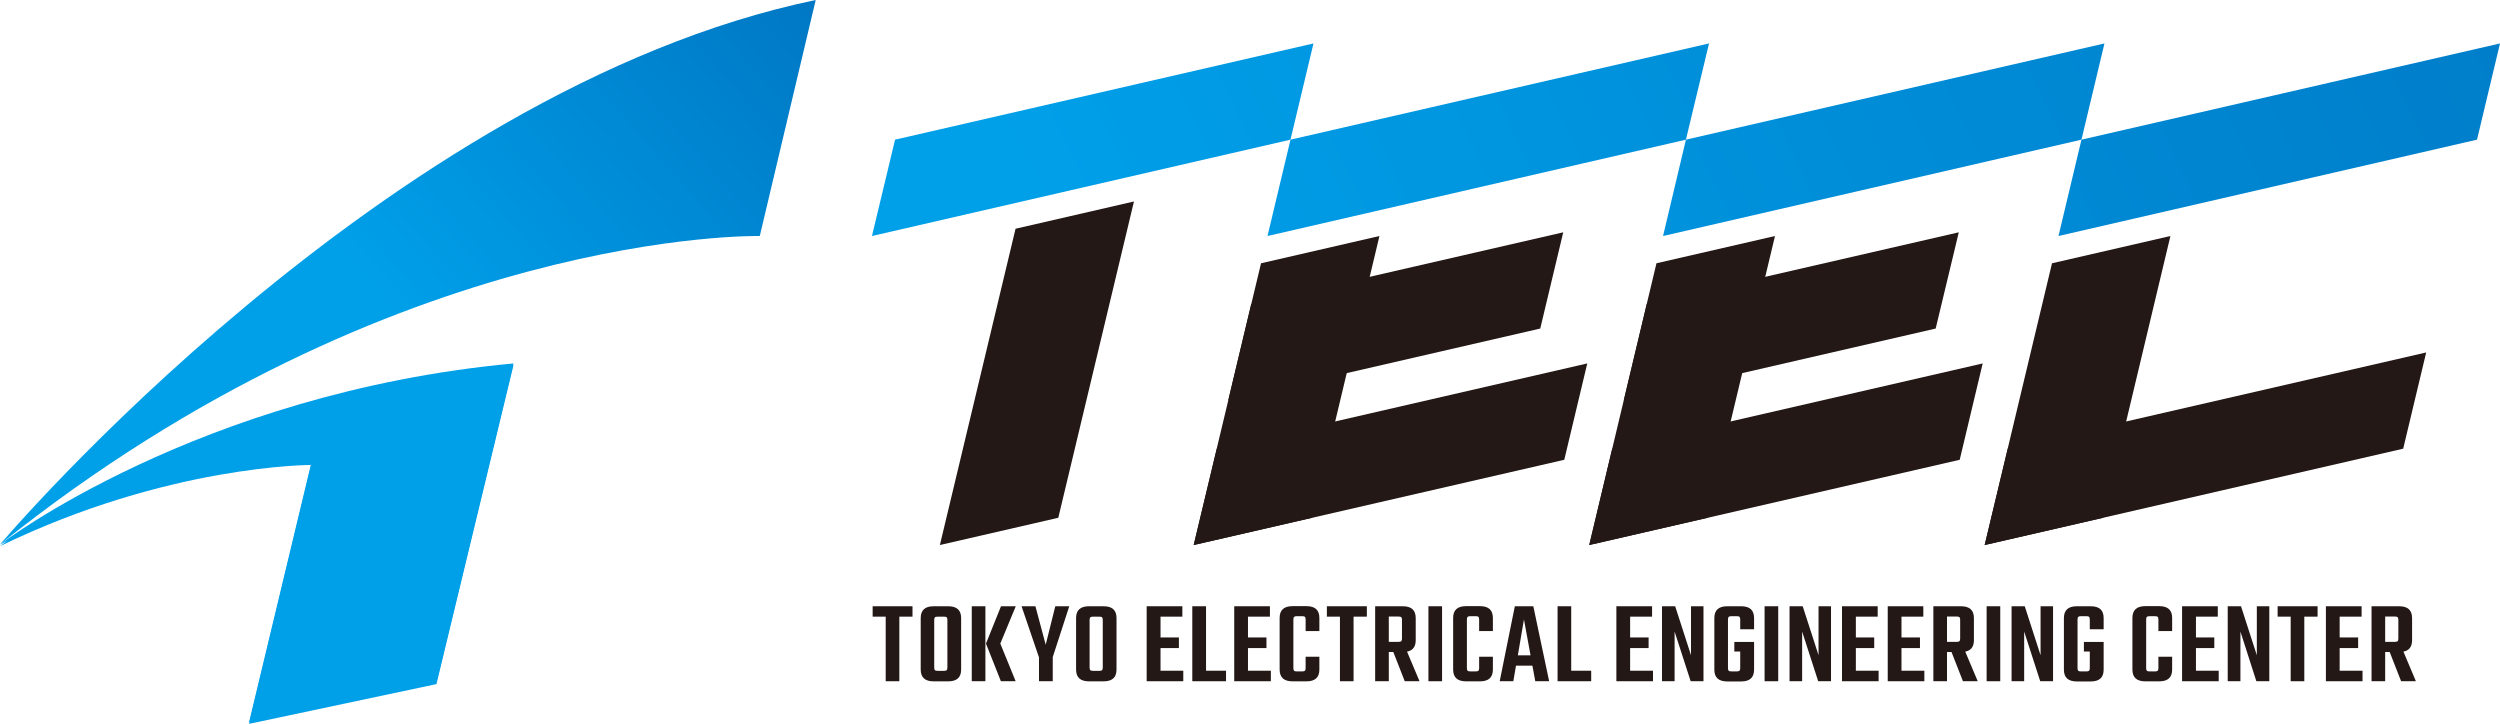 <?xml version="1.0" encoding="UTF-8"?>
<svg id="_レイヤー_2" data-name="レイヤー 2" xmlns="http://www.w3.org/2000/svg" xmlns:xlink="http://www.w3.org/1999/xlink" viewBox="0 0 216.41 62.65">
  <defs>
    <style>
      .cls-1 {
        clip-path: url(#clippath);
      }

      .cls-2 {
        fill: none;
      }

      .cls-2, .cls-3, .cls-4, .cls-5, .cls-6, .cls-7, .cls-8, .cls-9 {
        stroke-width: 0px;
      }

      .cls-3 {
        fill: url(#_名称未設定グラデーション_2-4);
      }

      .cls-4 {
        fill: url(#_名称未設定グラデーション_2-5);
      }

      .cls-5 {
        fill: url(#_名称未設定グラデーション_2-2);
      }

      .cls-6 {
        fill: url(#_名称未設定グラデーション_2-3);
      }

      .cls-10 {
        clip-path: url(#clippath-1);
      }

      .cls-11 {
        clip-path: url(#clippath-4);
      }

      .cls-12 {
        clip-path: url(#clippath-3);
      }

      .cls-13 {
        clip-path: url(#clippath-2);
      }

      .cls-7 {
        fill: url(#_名称未設定グラデーション_2);
      }

      .cls-8 {
        fill: #231815;
      }

      .cls-9 {
        fill: #00a0e9;
      }
    </style>
    <clipPath id="clippath">
      <path class="cls-2" d="m0,47.13H0c34.21-27.4,65.77-26.7,65.77-26.7L70.61,0C33.3,7.76.04,47.09,0,47.13"/>
    </clipPath>
    <linearGradient id="_名称未設定グラデーション_2" data-name="名称未設定グラデーション 2" x1="-464.62" y1="462.45" x2="-463.62" y2="462.45" gradientTransform="translate(-33905.69 -4890.07) rotate(141.26) scale(47.94 -54.22) skewX(-3.02)" gradientUnits="userSpaceOnUse">
      <stop offset="0" stop-color="#0075c2"/>
      <stop offset="1" stop-color="#00a0e9"/>
    </linearGradient>
    <clipPath id="clippath-1">
      <polygon class="cls-2" points="77.48 12.09 75.48 20.43 111.71 12.09 113.7 3.76 113.7 3.76 77.48 12.09"/>
    </clipPath>
    <linearGradient id="_名称未設定グラデーション_2-2" data-name="名称未設定グラデーション 2" x1="-464.69" y1="467.66" x2="-463.69" y2="467.66" gradientTransform="translate(-95458.29 -32506.61) rotate(153.64) scale(155.21 -153.03) skewX(.63)" xlink:href="#_名称未設定グラデーション_2"/>
    <clipPath id="clippath-2">
      <polygon class="cls-2" points="111.71 12.09 109.72 20.43 145.94 12.09 147.94 3.76 147.94 3.76 111.71 12.09"/>
    </clipPath>
    <linearGradient id="_名称未設定グラデーション_2-3" data-name="名称未設定グラデーション 2" x1="-464.69" y1="467.66" x2="-463.69" y2="467.66" gradientTransform="translate(-95452.46 -32492.64) rotate(153.64) scale(155.21 -153.03) skewX(.63)" xlink:href="#_名称未設定グラデーション_2"/>
    <clipPath id="clippath-3">
      <polygon class="cls-2" points="145.94 12.09 143.96 20.43 180.18 12.09 182.17 3.76 182.17 3.76 145.94 12.09"/>
    </clipPath>
    <linearGradient id="_名称未設定グラデーション_2-4" data-name="名称未設定グラデーション 2" x1="-464.69" y1="467.66" x2="-463.69" y2="467.66" gradientTransform="translate(-95446.5 -32478.63) rotate(153.64) scale(155.21 -153.03) skewX(.63)" xlink:href="#_名称未設定グラデーション_2"/>
    <clipPath id="clippath-4">
      <polygon class="cls-2" points="180.18 12.09 178.19 20.43 214.42 12.09 216.41 3.76 216.41 3.76 180.18 12.09"/>
    </clipPath>
    <linearGradient id="_名称未設定グラデーション_2-5" data-name="名称未設定グラデーション 2" x1="-464.69" y1="467.66" x2="-463.69" y2="467.66" gradientTransform="translate(-95440.53 -32464.62) rotate(153.64) scale(155.21 -153.03) skewX(.63)" xlink:href="#_名称未設定グラデーション_2"/>
  </defs>
  <g id="_レイヤー_1-2" data-name="レイヤー 1">
    <g class="cls-1">
      <polygon class="cls-7" points="94.96 27.6 29.27 80.31 -24.34 19.53 41.35 -33.18 94.96 27.6"/>
    </g>
    <path class="cls-9" d="m0,47.13s17.09-13.12,44.45-15.67l-6.67,27.61-16.22,3.44,5.38-22.41s-12.4-.03-26.93,7.03"/>
    <polygon class="cls-8" points="78.99 52.48 78.99 53.38 77.85 53.38 77.85 58.97 76.67 58.97 76.67 53.38 75.54 53.38 75.54 52.48 78.99 52.48"/>
    <path class="cls-8" d="m80.82,52.48h1.26c.75,0,1.12.34,1.12,1.02v4.46c0,.68-.37,1.02-1.12,1.02h-1.26c-.75,0-1.12-.34-1.12-1.02v-4.46c0-.68.37-1.02,1.12-1.02m1.19,5.31v-4.13c0-.11-.02-.18-.06-.22-.04-.04-.12-.06-.23-.06h-.55c-.12,0-.2.02-.24.06-.04.04-.06.11-.06.22v4.13c0,.11.02.18.06.22.04.04.12.06.24.06h.55c.11,0,.19-.02.23-.06.04-.04.06-.11.06-.22"/>
    <path class="cls-8" d="m84.12,52.48h1.18v6.49h-1.18v-6.49Zm3.81,0l-1.34,3.23,1.33,3.26h-1.28l-1.29-3.26,1.3-3.23h1.28Z"/>
    <polygon class="cls-8" points="91.13 58.97 89.94 58.97 89.94 56.91 88.43 52.48 89.63 52.48 90.52 55.81 91.35 52.48 92.56 52.48 91.13 56.88 91.13 58.97"/>
    <path class="cls-8" d="m94.27,52.48h1.26c.75,0,1.12.34,1.12,1.02v4.46c0,.68-.37,1.02-1.12,1.02h-1.26c-.75,0-1.12-.34-1.12-1.02v-4.46c0-.68.37-1.02,1.12-1.02m1.19,5.31v-4.13c0-.11-.02-.18-.06-.22-.04-.04-.12-.06-.23-.06h-.55c-.12,0-.2.02-.24.06-.04.04-.06.11-.06.22v4.13c0,.11.02.18.06.22.04.04.12.06.24.06h.55c.11,0,.19-.02.23-.06.04-.04.06-.11.06-.22"/>
    <polygon class="cls-8" points="100.46 58.06 102.43 58.06 102.43 58.97 99.26 58.97 99.26 52.48 102.35 52.48 102.35 53.38 100.46 53.38 100.46 55.18 102.05 55.18 102.05 56.1 100.46 56.1 100.46 58.06"/>
    <polygon class="cls-8" points="104.4 58.06 106.13 58.06 106.13 58.97 103.21 58.97 103.21 52.48 104.4 52.48 104.4 58.06"/>
    <polygon class="cls-8" points="108.03 58.06 110.01 58.06 110.01 58.97 106.84 58.97 106.84 52.48 109.93 52.48 109.93 53.38 108.03 53.38 108.03 55.18 109.63 55.18 109.63 56.1 108.03 56.1 108.03 58.06"/>
    <path class="cls-8" d="m114.21,54.63h-1.19v-1.01c0-.11-.02-.18-.06-.22-.04-.04-.12-.06-.23-.06h-.48c-.11,0-.19.02-.23.06-.04.04-.06.11-.06.22v4.22c0,.11.02.18.06.22.04.04.12.06.23.06h.48c.11,0,.18-.02.23-.06.04-.04.06-.11.06-.22v-.99h1.19v1.11c0,.68-.37,1.02-1.12,1.02h-1.2c-.75,0-1.12-.34-1.12-1.02v-4.47c0-.68.37-1.02,1.12-1.02h1.2c.75,0,1.12.34,1.12,1.02v1.13Z"/>
    <polygon class="cls-8" points="118.32 52.48 118.32 53.38 117.17 53.38 117.17 58.97 115.99 58.97 115.99 53.38 114.86 53.38 114.86 52.48 118.32 52.48"/>
    <path class="cls-8" d="m120.22,56.44v2.53h-1.18v-6.49h2.39c.75,0,1.12.34,1.12,1.02v1.92c0,.56-.25.89-.75.99l1.08,2.56h-1.28l-.99-2.53h-.39Zm0-3.06v2.18h.85c.11,0,.19-.02.23-.06.04-.04.06-.11.06-.22v-1.63c0-.11-.02-.18-.06-.22-.04-.04-.12-.06-.23-.06h-.85Z"/>
    <rect class="cls-8" x="123.65" y="52.48" width="1.18" height="6.49"/>
    <path class="cls-8" d="m129.23,54.63h-1.19v-1.01c0-.11-.02-.18-.06-.22-.04-.04-.12-.06-.23-.06h-.48c-.11,0-.19.02-.23.06-.04.04-.06.11-.06.22v4.22c0,.11.02.18.06.22.04.04.12.06.23.06h.48c.11,0,.18-.02.23-.06.04-.04.06-.11.06-.22v-.99h1.19v1.11c0,.68-.37,1.02-1.12,1.02h-1.2c-.75,0-1.12-.34-1.12-1.02v-4.47c0-.68.37-1.02,1.12-1.02h1.2c.75,0,1.12.34,1.12,1.02v1.13Z"/>
    <path class="cls-8" d="m132.9,58.97l-.25-1.35h-1.42l-.23,1.35h-1.18l1.31-6.49h1.6l1.37,6.49h-1.19Zm-1.51-2.24h1.1l-.57-3.11-.53,3.11Z"/>
    <polygon class="cls-8" points="136.01 58.06 137.74 58.06 137.74 58.97 134.83 58.97 134.83 52.48 136.01 52.48 136.01 58.06"/>
    <polygon class="cls-8" points="141.11 58.06 143.09 58.06 143.09 58.97 139.92 58.97 139.92 52.48 143.01 52.48 143.01 53.38 141.11 53.38 141.11 55.18 142.71 55.18 142.71 56.1 141.11 56.1 141.11 58.06"/>
    <polygon class="cls-8" points="146.38 52.48 147.46 52.48 147.46 58.97 146.35 58.97 144.96 54.67 144.96 58.97 143.87 58.97 143.87 52.48 145.01 52.48 146.38 56.72 146.38 52.48"/>
    <path class="cls-8" d="m151.83,54.47h-1.19v-.85c0-.11-.02-.18-.06-.22-.04-.04-.12-.06-.23-.06h-.48c-.11,0-.19.02-.23.06-.04.04-.06.11-.06.22v4.22c0,.11.02.18.06.22.04.04.12.06.23.06h.48c.11,0,.18-.02.23-.06.04-.04.06-.11.06-.22v-1.44h-.51v-.83h1.71v2.4c0,.68-.37,1.02-1.12,1.02h-1.2c-.75,0-1.12-.34-1.12-1.02v-4.47c0-.68.37-1.02,1.12-1.02h1.2c.75,0,1.12.34,1.12,1.02v.98Z"/>
    <rect class="cls-8" x="152.75" y="52.48" width="1.18" height="6.49"/>
    <polygon class="cls-8" points="157.42 52.48 158.5 52.48 158.5 58.97 157.39 58.97 156 54.67 156 58.97 154.91 58.97 154.91 52.48 156.05 52.48 157.42 56.72 157.42 52.48"/>
    <polygon class="cls-8" points="160.65 58.06 162.62 58.06 162.62 58.97 159.45 58.97 159.45 52.48 162.54 52.48 162.54 53.38 160.65 53.38 160.65 55.18 162.24 55.18 162.24 56.1 160.65 56.1 160.65 58.06"/>
    <polygon class="cls-8" points="164.6 58.06 166.58 58.06 166.58 58.97 163.41 58.97 163.41 52.48 166.49 52.48 166.49 53.38 164.6 53.38 164.6 55.18 166.2 55.18 166.2 56.1 164.6 56.1 164.6 58.06"/>
    <path class="cls-8" d="m168.54,56.44v2.53h-1.18v-6.49h2.39c.75,0,1.12.34,1.12,1.02v1.92c0,.56-.25.89-.75.99l1.08,2.56h-1.28l-.99-2.53h-.39Zm0-3.06v2.18h.85c.11,0,.19-.02.23-.06.04-.04.06-.11.06-.22v-1.63c0-.11-.02-.18-.06-.22-.04-.04-.12-.06-.23-.06h-.85Z"/>
    <rect class="cls-8" x="171.97" y="52.48" width="1.18" height="6.49"/>
    <polygon class="cls-8" points="176.64 52.48 177.72 52.48 177.72 58.97 176.61 58.97 175.22 54.67 175.22 58.97 174.13 58.97 174.13 52.48 175.27 52.48 176.64 56.72 176.64 52.48"/>
    <path class="cls-8" d="m182.09,54.47h-1.19v-.85c0-.11-.02-.18-.06-.22-.04-.04-.12-.06-.23-.06h-.48c-.11,0-.19.02-.23.06-.04.04-.06.11-.06.22v4.22c0,.11.02.18.06.22.04.04.12.06.23.06h.48c.11,0,.18-.02.23-.06.04-.04.06-.11.06-.22v-1.44h-.51v-.83h1.71v2.4c0,.68-.37,1.02-1.12,1.02h-1.2c-.75,0-1.12-.34-1.12-1.02v-4.47c0-.68.37-1.02,1.12-1.02h1.2c.75,0,1.12.34,1.12,1.02v.98Z"/>
    <path class="cls-8" d="m188.03,54.63h-1.19v-1.01c0-.11-.02-.18-.06-.22-.04-.04-.12-.06-.23-.06h-.48c-.11,0-.19.02-.23.06-.04.04-.06.11-.06.22v4.22c0,.11.02.18.06.22.04.04.12.06.23.06h.48c.11,0,.18-.02.23-.06.04-.04.06-.11.06-.22v-.99h1.19v1.11c0,.68-.37,1.02-1.12,1.02h-1.2c-.75,0-1.12-.34-1.12-1.02v-4.47c0-.68.37-1.02,1.12-1.02h1.2c.75,0,1.12.34,1.12,1.02v1.13Z"/>
    <polygon class="cls-8" points="190.09 58.06 192.06 58.06 192.06 58.97 188.89 58.97 188.89 52.48 191.98 52.48 191.98 53.38 190.09 53.38 190.09 55.18 191.68 55.18 191.68 56.1 190.09 56.1 190.09 58.06"/>
    <polygon class="cls-8" points="195.36 52.48 196.44 52.48 196.44 58.97 195.32 58.97 193.94 54.67 193.94 58.97 192.84 58.97 192.84 52.48 193.99 52.48 195.36 56.72 195.36 52.48"/>
    <polygon class="cls-8" points="200.62 52.48 200.62 53.38 199.47 53.38 199.47 58.97 198.29 58.97 198.29 53.38 197.16 53.38 197.16 52.48 200.62 52.48"/>
    <polygon class="cls-8" points="202.53 58.06 204.51 58.06 204.51 58.97 201.34 58.97 201.34 52.48 204.43 52.48 204.43 53.38 202.53 53.38 202.53 55.18 204.13 55.18 204.13 56.1 202.53 56.1 202.53 58.06"/>
    <path class="cls-8" d="m206.47,56.44v2.53h-1.18v-6.49h2.39c.75,0,1.12.34,1.12,1.02v1.92c0,.56-.25.89-.75.99l1.08,2.56h-1.28l-.99-2.53h-.39Zm0-3.06v2.18h.85c.11,0,.19-.02.23-.06.04-.04.06-.11.06-.22v-1.63c0-.11-.02-.18-.06-.22-.04-.04-.12-.06-.23-.06h-.85Z"/>
    <polygon class="cls-8" points="133.33 28.44 106.32 34.66 108.31 26.32 135.32 20.11 133.33 28.44"/>
    <polygon class="cls-8" points="167.56 28.44 140.56 34.66 142.55 26.32 169.56 20.11 167.56 28.44"/>
    <polygon class="cls-8" points="98.16 17.44 91.61 44.82 81.36 47.18 87.91 19.8 98.16 17.44"/>
    <polygon class="cls-8" points="119.41 20.43 113.59 44.82 103.33 47.18 109.16 22.79 119.41 20.43"/>
    <polygon class="cls-8" points="153.65 20.43 147.82 44.82 137.57 47.18 143.39 22.79 153.65 20.43"/>
    <polygon class="cls-8" points="187.88 20.43 182.06 44.82 171.8 47.18 177.63 22.79 187.88 20.43"/>
    <polygon class="cls-8" points="135.41 39.8 103.33 47.18 105.33 38.84 137.4 31.46 135.41 39.8"/>
    <polygon class="cls-8" points="169.64 39.8 137.57 47.18 139.56 38.84 171.63 31.46 169.64 39.8"/>
    <polygon class="cls-8" points="208.03 38.84 171.8 47.18 173.8 38.84 210.02 30.51 208.03 38.84"/>
    <g class="cls-10">
      <polygon class="cls-5" points="120.18 17.22 82.85 35.72 69 6.97 106.33 -11.53 120.18 17.22"/>
    </g>
    <g class="cls-13">
      <polygon class="cls-6" points="154.42 17.22 117.08 35.72 103.24 6.97 140.57 -11.53 154.42 17.22"/>
    </g>
    <g class="cls-12">
      <polygon class="cls-3" points="188.65 17.22 151.32 35.72 137.47 6.97 174.81 -11.53 188.65 17.22"/>
    </g>
    <g class="cls-11">
      <polygon class="cls-4" points="222.89 17.22 185.55 35.72 171.71 6.97 209.04 -11.53 222.89 17.22"/>
    </g>
    <path class="cls-9" d="m0,47.28s17.09-13.12,44.45-15.67l-6.67,27.61-16.22,3.44,5.38-22.41S14.53,40.22,0,47.28"/>
  </g>
</svg>